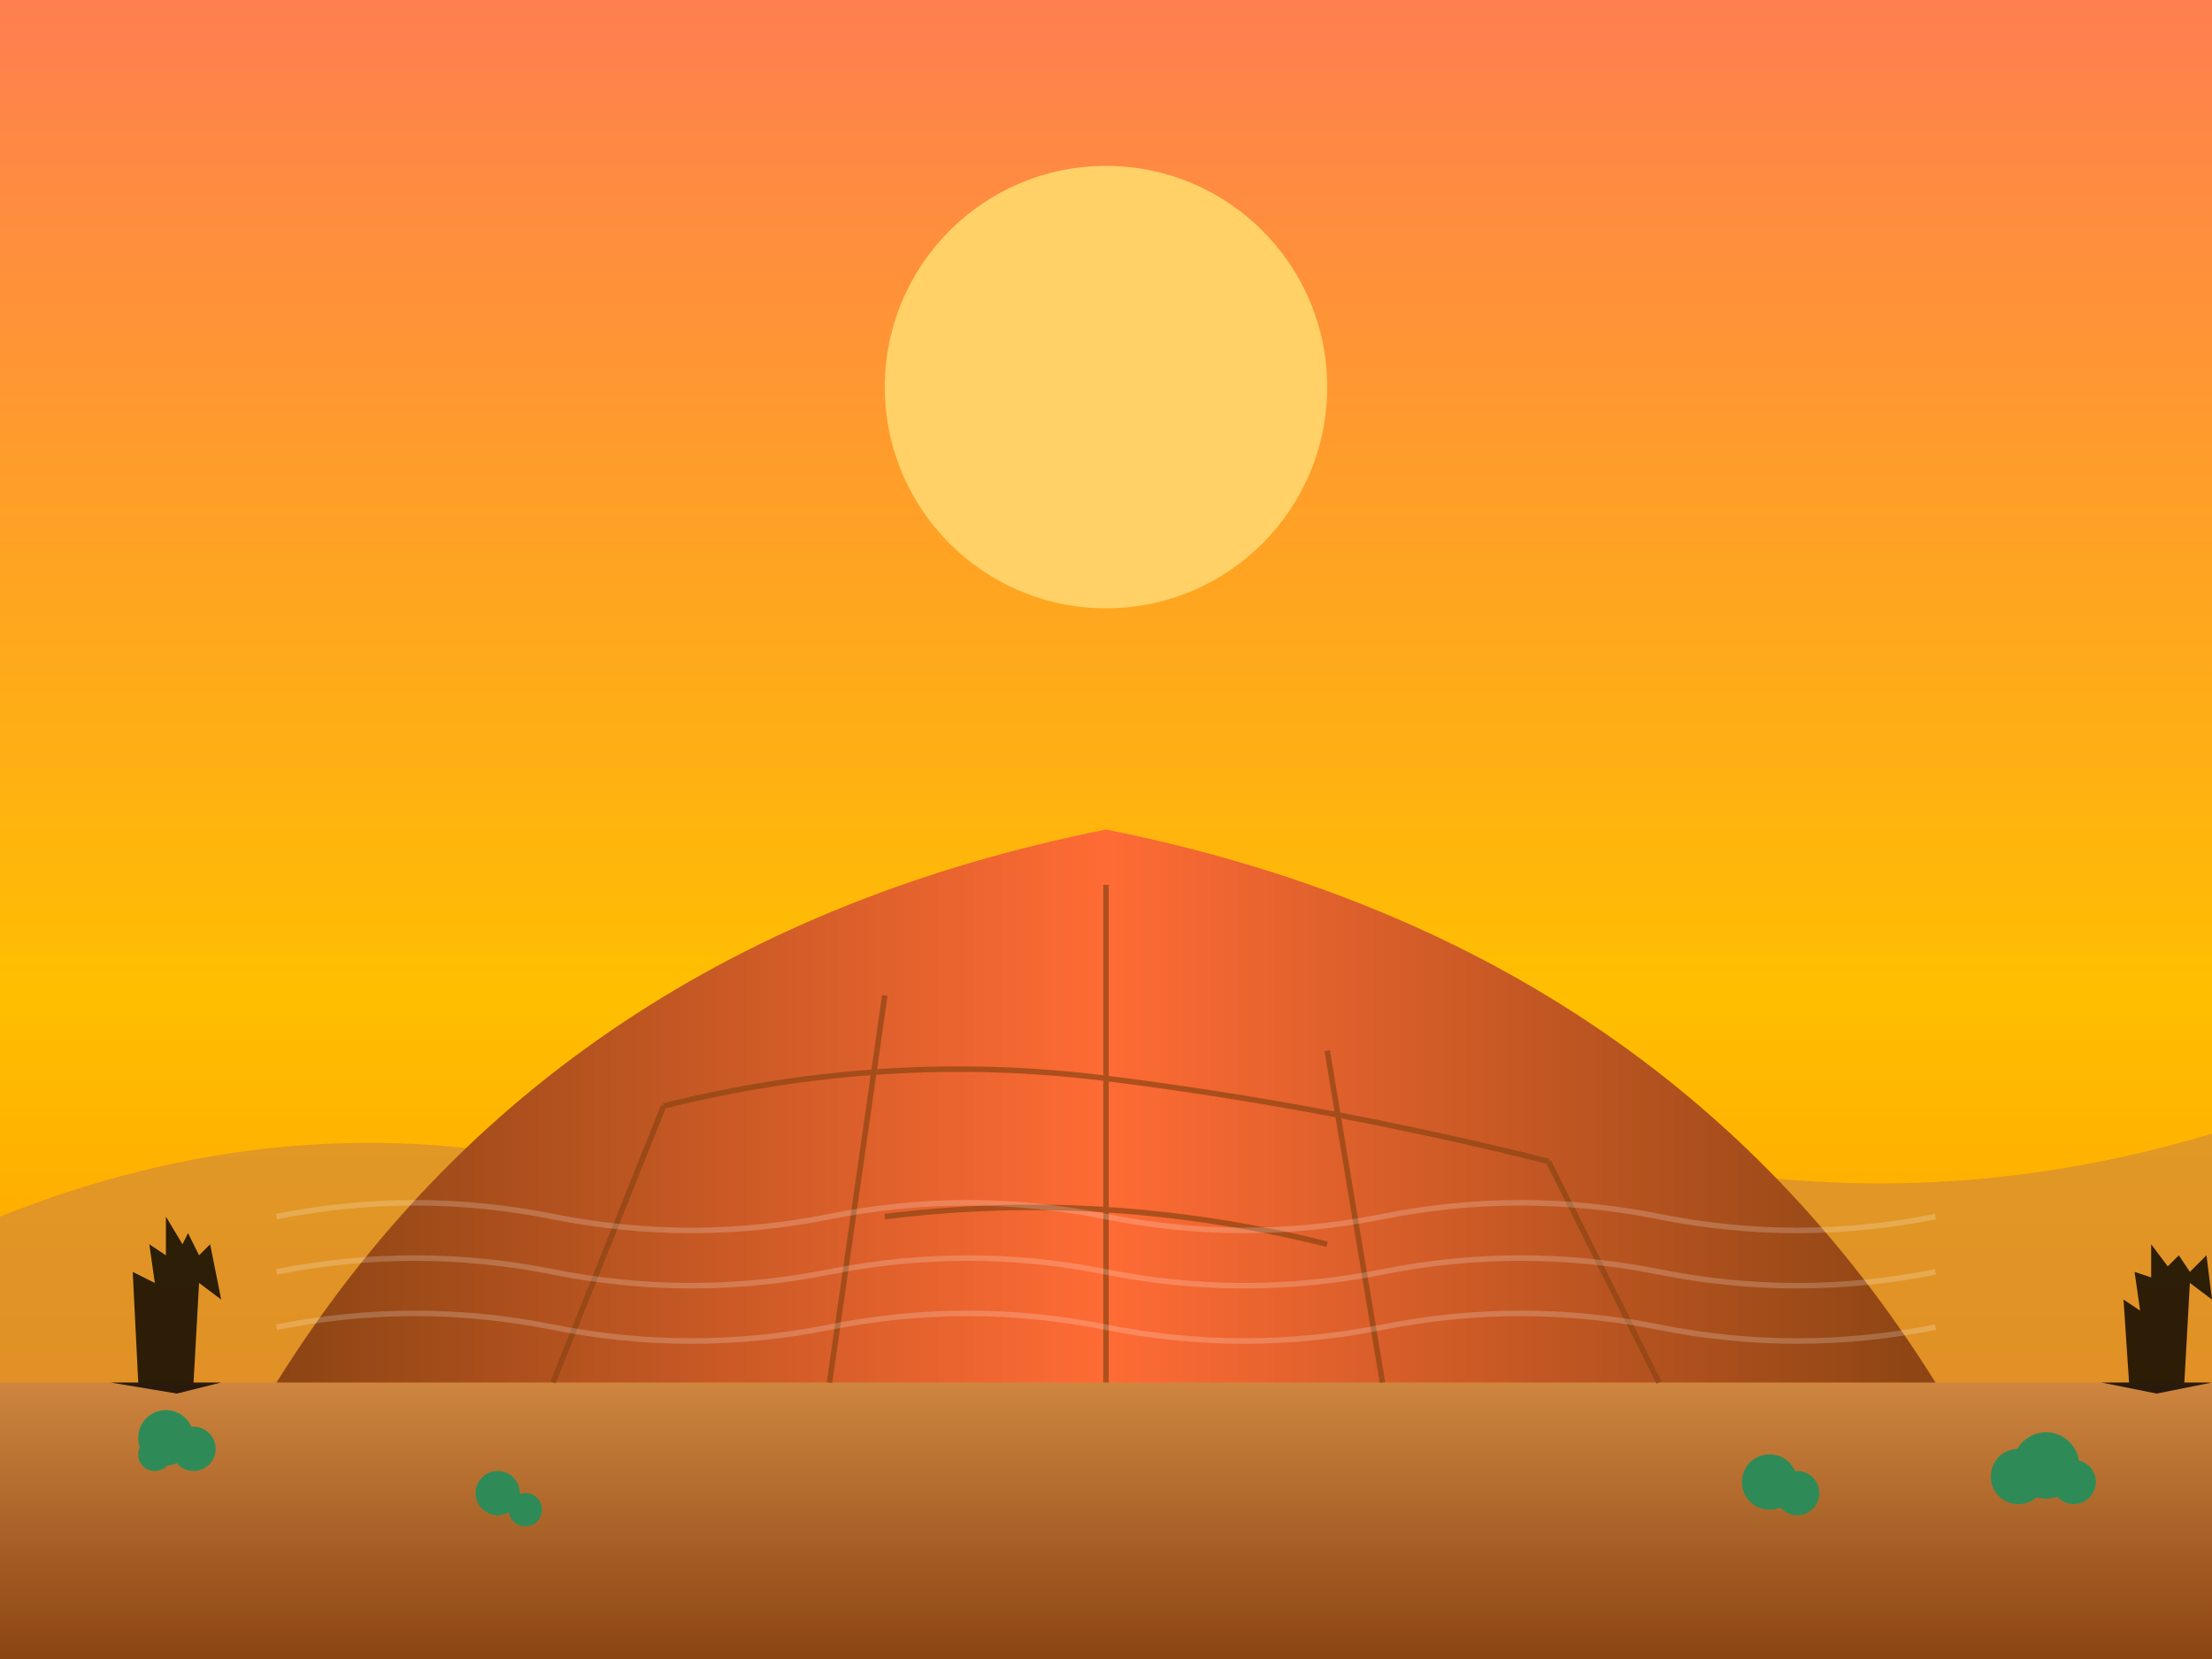 <svg version="1.2" xmlns="http://www.w3.org/2000/svg" viewBox="0 0 400 300" width="400" height="300">
	<rect x="0" y="0" width="400" height="300" fill="#333333" stroke="none"/>
	<title>uluru</title>
	<defs>
		<linearGradient id="g1" x2="1" gradientUnits="userSpaceOnUse" gradientTransform="matrix(0,300,-400,0,0,0)">
			<stop offset="0" stop-color="#ff7f50"/>
			<stop offset=".6" stop-color="#ffbf00"/>
			<stop offset="1" stop-color="#ff8c00"/>
		</linearGradient>
		<linearGradient id="g2" x2="1" gradientUnits="userSpaceOnUse" gradientTransform="matrix(0,50,-400,0,0,250)">
			<stop offset="0" stop-color="#cd853f"/>
			<stop offset="1" stop-color="#8b4513"/>
		</linearGradient>
		<linearGradient id="g3" x2="1" gradientUnits="userSpaceOnUse" gradientTransform="matrix(300,0,0,100,50,150)">
			<stop offset="0" stop-color="#8b4513"/>
			<stop offset=".5" stop-color="#ff6b35"/>
			<stop offset="1" stop-color="#8b4513"/>
		</linearGradient>
	</defs>
	<style>
		.s0 { fill: url(#g1) } 
		.s1 { fill: #ffd166 } 
		.s2 { opacity: .6;fill: #cd853f } 
		.s3 { fill: url(#g2) } 
		.s4 { fill: url(#g3) } 
		.s5 { fill: none;stroke: #8b4513 } 
		.s6 { fill: #2e8b57 } 
		.s7 { fill: #000000 } 
		.s8 { opacity: .2;fill: none;stroke: #ffffff } 
	</style>
	<path fill-rule="evenodd" class="s0" d="m0 0h400v300h-400z"/>
	<path fill-rule="evenodd" class="s1" d="m200 110c-22.1 0-40-17.9-40-40 0-22.1 17.9-40 40-40 22.1 0 40 17.9 40 40 0 22.1-17.9 40-40 40z"/>
	<path class="s2" d="m0 220q50-20 100-10 50 10 100-10 50-20 100 10 50 10 100-5v95h-400z"/>
	<path fill-rule="evenodd" class="s3" d="m0 250h400v50h-400z"/>
	<path class="s4" d="m50 250q50-80 150-100 100 20 150 100z"/>
	<g style="opacity: .7">
		<path class="s5" d="m100 250l20-50"/>
		<path class="s5" d="m150 250l10-70"/>
		<path class="s5" d="m200 250v-90"/>
		<path class="s5" d="m250 250l-10-60"/>
		<path class="s5" d="m300 250l-20-40"/>
		<path class="s5" d="m120 200q40-10 80-5 40 5 80 15"/>
		<path class="s5" d="m160 220q40-5 80 5"/>
	</g>
	<g>
		<path fill-rule="evenodd" class="s6" d="m30 265c-2.8 0-5-2.2-5-5 0-2.8 2.2-5 5-5 2.8 0 5 2.2 5 5 0 2.8-2.2 5-5 5z"/>
		<path fill-rule="evenodd" class="s6" d="m35 266c-2.2 0-4-1.8-4-4 0-2.2 1.8-4 4-4 2.2 0 4 1.8 4 4 0 2.2-1.8 4-4 4z"/>
		<path fill-rule="evenodd" class="s6" d="m28 266c-1.7 0-3-1.3-3-3 0-1.7 1.3-3 3-3 1.7 0 3 1.3 3 3 0 1.7-1.3 3-3 3z"/>
		<path fill-rule="evenodd" class="s6" d="m370 271c-3.3 0-6-2.7-6-6 0-3.3 2.7-6 6-6 3.3 0 6 2.7 6 6 0 3.3-2.7 6-6 6z"/>
		<path fill-rule="evenodd" class="s6" d="m375 272c-2.2 0-4-1.8-4-4 0-2.2 1.8-4 4-4 2.2 0 4 1.8 4 4 0 2.2-1.8 4-4 4z"/>
		<path fill-rule="evenodd" class="s6" d="m365 272c-2.8 0-5-2.2-5-5 0-2.8 2.2-5 5-5 2.8 0 5 2.2 5 5 0 2.8-2.2 5-5 5z"/>
		<path fill-rule="evenodd" class="s6" d="m90 274c-2.2 0-4-1.8-4-4 0-2.2 1.8-4 4-4 2.2 0 4 1.8 4 4 0 2.2-1.8 4-4 4z"/>
		<path fill-rule="evenodd" class="s6" d="m95 276c-1.7 0-3-1.3-3-3 0-1.7 1.3-3 3-3 1.7 0 3 1.3 3 3 0 1.7-1.3 3-3 3z"/>
		<path fill-rule="evenodd" class="s6" d="m320 273c-2.8 0-5-2.2-5-5 0-2.8 2.2-5 5-5 2.8 0 5 2.2 5 5 0 2.8-2.2 5-5 5z"/>
		<path fill-rule="evenodd" class="s6" d="m325 274c-2.2 0-4-1.8-4-4 0-2.2 1.8-4 4-4 2.2 0 4 1.8 4 4 0 2.2-1.8 4-4 4z"/>
	</g>
	<g style="opacity: .8">
		<path class="s7" d="m20 250h5l-1-20 4 2-1-7 3 2v-7l3 5 1-2 2 4 2-2 2 10-4-3-1 18h5l-8 2z"/>
		<path class="s7" d="m380 250h5l-1-15 3 2-1-7 3 1v-6l3 4 2-2 2 3 3-3 1 8-4-3-1 18h5l-10 2z"/>
	</g>
	<g>
		<path class="s8" d="m50 220q25-5 50 0 25 5 50 0 25-5 50 0 25 5 50 0 25-5 50 0 25 5 50 0"/>
		<path class="s8" d="m50 230q25-5 50 0 25 5 50 0 25-5 50 0 25 5 50 0 25-5 50 0 25 5 50 0"/>
		<path class="s8" d="m50 240q25-5 50 0 25 5 50 0 25-5 50 0 25 5 50 0 25-5 50 0 25 5 50 0"/>
	</g>
</svg>